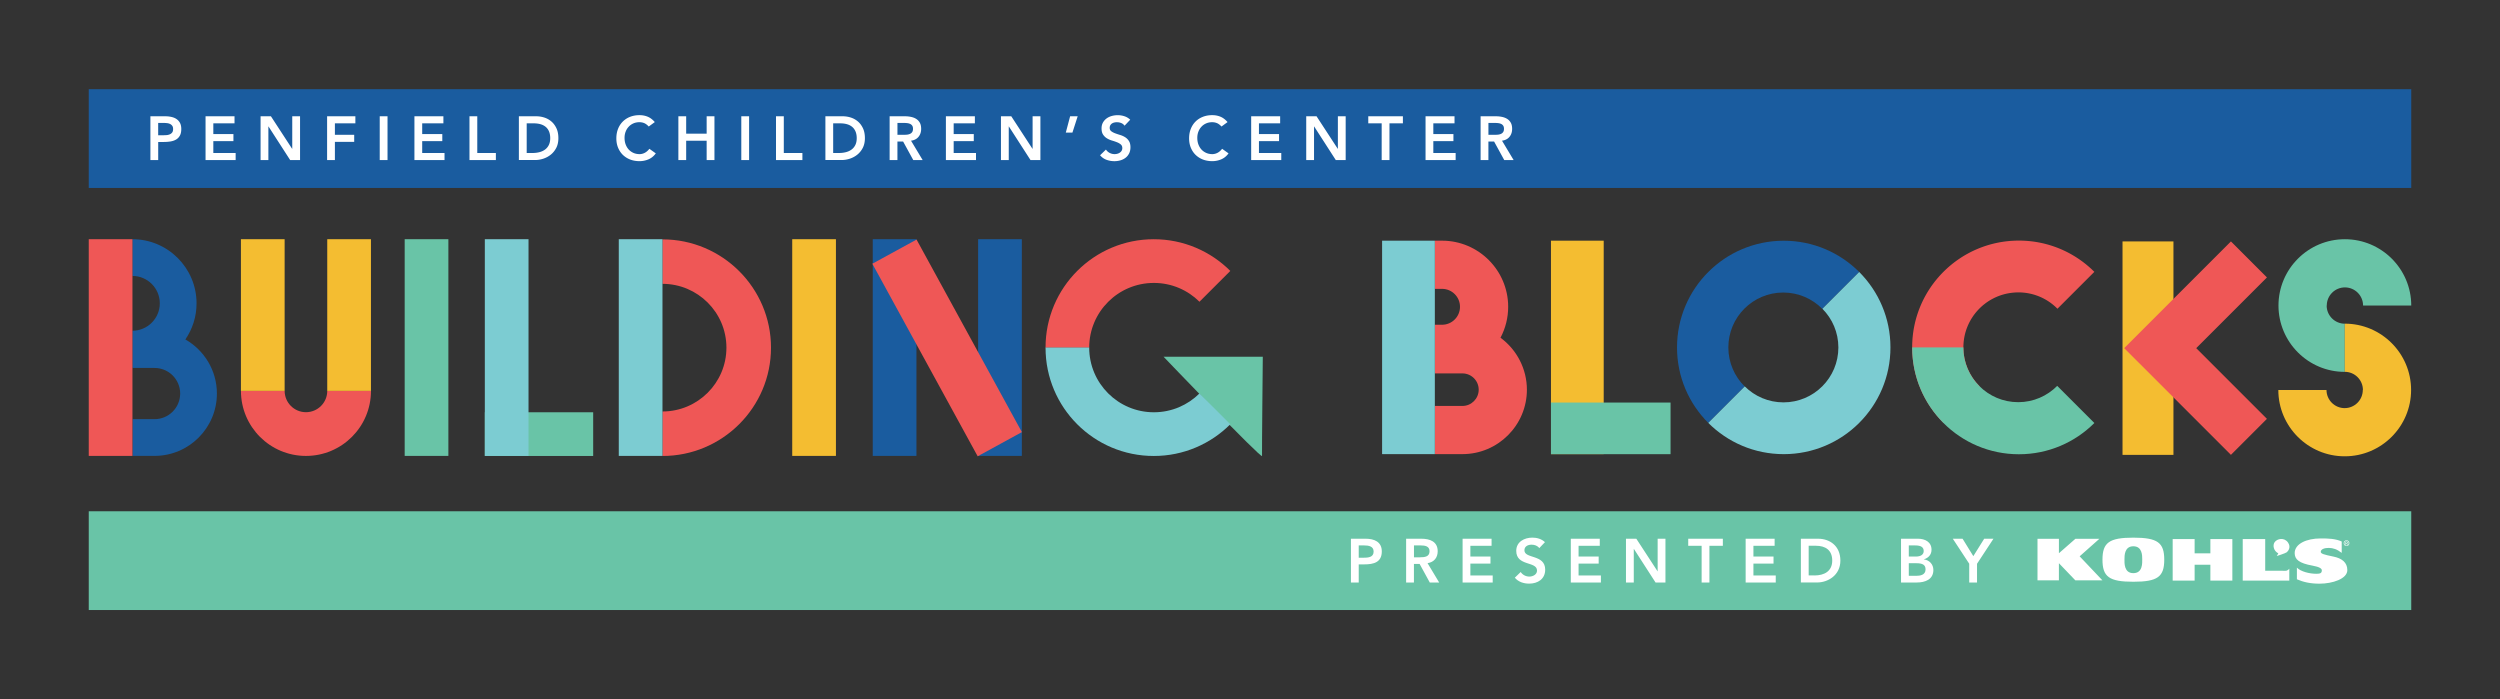 <svg xmlns="http://www.w3.org/2000/svg" viewBox="0 0 1000 279.69"><rect x="0" y="0" width="1000" height="279.69" fill="#333333" stroke="none"/><defs><style>.cls-1{fill:#fff}.cls-2,.cls-3{fill:#69c4a7}.cls-4{fill:#7cccd2}.cls-7{fill:#1a5c9f}.cls-8,.cls-9{fill:#ef5756}.cls-3,.cls-8{mix-blend-mode:multiply}.cls-10{fill:#f4bd31}</style></defs><g style="isolation:isolate"><g id="Layer_1"><path d="M964.5 35.68v39.5h-929v-39.5z" class="cls-7"/><g><path d="M60.17 46.51h5.89c.84 0 1.65.08 2.44.25s1.47.44 2.06.83c.59.39 1.07.91 1.42 1.56.35.65.53 1.46.53 2.44 0 1.1-.19 2-.57 2.67-.38.68-.89 1.2-1.53 1.57-.64.37-1.39.62-2.24.76-.85.13-1.74.2-2.66.2h-2.23v7.24h-3.12V46.52Zm5 7.59c.45 0 .91-.02 1.38-.05s.92-.13 1.32-.3c.4-.17.73-.41.99-.74.25-.33.38-.79.38-1.39 0-.54-.11-.98-.35-1.3-.23-.32-.53-.57-.89-.74s-.77-.28-1.21-.33c-.45-.05-.87-.07-1.29-.07h-2.23v4.92h1.88ZM82.21 46.51h11.6v2.82h-8.48v4.3h8.04v2.82h-8.04v4.75h8.93v2.82H82.22V46.51ZM104.24 46.51h4.13l8.48 13.01h.05V46.51h3.12v17.51h-3.96l-8.66-13.43h-.05v13.43h-3.12V46.51ZM130.85 46.51h11.3v2.82h-8.19v4.6h7.72v2.82h-7.72v7.27h-3.12V46.51ZM151.89 46.51h3.12v17.51h-3.12V46.51ZM165.76 46.51h11.6v2.82h-8.48v4.3h8.04v2.82h-8.04v4.75h8.93v2.82h-12.04V46.51ZM187.79 46.51h3.12V61.2h7.44v2.82h-10.56V46.51ZM207.55 46.51h6.9c1.15 0 2.27.18 3.34.53 1.07.35 2.02.9 2.84 1.62s1.48 1.64 1.98 2.73c.5 1.1.74 2.39.74 3.87s-.28 2.8-.85 3.89c-.57 1.1-1.3 2-2.2 2.72-.9.72-1.9 1.25-2.99 1.61-1.1.35-2.17.53-3.23.53h-6.53V46.5Zm5.44 14.69c.97 0 1.89-.11 2.76-.33.87-.22 1.62-.57 2.26-1.04.64-.47 1.15-1.08 1.52-1.83.37-.75.56-1.66.56-2.73s-.17-1.96-.49-2.72c-.33-.76-.79-1.37-1.37-1.84-.59-.47-1.28-.82-2.08-1.04-.8-.22-1.68-.33-2.63-.33h-2.84v11.87H213ZM259.51 50.62c-.64-.69-1.27-1.15-1.87-1.39a5.07 5.07 0 0 0-1.82-.35c-.91 0-1.73.16-2.46.48-.73.32-1.36.77-1.89 1.34a5.87 5.87 0 0 0-1.22 1.99c-.29.76-.43 1.57-.43 2.45 0 .94.14 1.81.43 2.6s.7 1.48 1.22 2.05c.53.58 1.16 1.03 1.89 1.36.73.33 1.55.5 2.46.5.71 0 1.4-.17 2.06-.51.67-.34 1.29-.88 1.87-1.62l2.57 1.83c-.79 1.09-1.76 1.88-2.89 2.37-1.14.49-2.35.74-3.64.74-1.35 0-2.59-.22-3.72-.65a8.714 8.714 0 0 1-2.92-1.85c-.82-.8-1.45-1.76-1.92-2.88-.46-1.12-.69-2.37-.69-3.74s.23-2.67.69-3.82a8.48 8.48 0 0 1 1.92-2.93 8.46 8.46 0 0 1 2.92-1.87c1.13-.44 2.37-.66 3.72-.66 1.19 0 2.29.21 3.3.63 1.01.42 1.96 1.13 2.83 2.14l-2.42 1.78ZM271.35 46.51h3.12v6.97h8.19v-6.97h3.12v17.51h-3.12V56.3h-8.19v7.72h-3.12V46.51ZM296.52 46.51h3.12v17.51h-3.12V46.51ZM310.4 46.51h3.12V61.2h7.44v2.82H310.4V46.51ZM330.15 46.51h6.9c1.16 0 2.27.18 3.34.53s2.02.9 2.85 1.62c.82.72 1.48 1.64 1.98 2.73.5 1.1.74 2.39.74 3.87s-.29 2.8-.85 3.89c-.57 1.1-1.3 2-2.2 2.72-.9.72-1.9 1.25-2.99 1.61-1.1.35-2.17.53-3.23.53h-6.53V46.5Zm5.44 14.69c.97 0 1.89-.11 2.76-.33.87-.22 1.62-.57 2.26-1.04.64-.47 1.15-1.08 1.52-1.83.37-.75.56-1.66.56-2.73s-.17-1.96-.5-2.72c-.33-.76-.79-1.37-1.37-1.84-.58-.47-1.28-.82-2.08-1.04-.8-.22-1.68-.33-2.63-.33h-2.84v11.87h2.32ZM355.85 46.51h6.08c.84 0 1.65.08 2.44.24s1.48.42 2.09.8c.61.38 1.1.89 1.46 1.53.36.64.54 1.46.54 2.45 0 1.27-.35 2.33-1.05 3.19-.7.86-1.7 1.38-3 1.56l4.65 7.74h-3.76l-4.06-7.42h-2.27v7.42h-3.12V46.51Zm5.54 7.42c.45 0 .89-.02 1.34-.06.45-.04.85-.14 1.22-.3.37-.16.67-.39.9-.72.23-.32.35-.77.35-1.35 0-.51-.11-.92-.32-1.24-.22-.31-.5-.55-.84-.7s-.73-.26-1.15-.31c-.42-.05-.83-.07-1.22-.07h-2.69v4.75h2.42ZM378.35 46.51h11.6v2.82h-8.48v4.3h8.04v2.82h-8.04v4.75h8.93v2.82h-12.04V46.51ZM400.38 46.51h4.13l8.48 13.01h.05V46.51h3.12v17.51h-3.96l-8.65-13.43h-.05v13.43h-3.12V46.51ZM428.05 46.51h3.02l-2.1 6.53h-2.65l1.73-6.53ZM449.81 50.27a2.85 2.85 0 0 0-1.32-1.05c-.55-.22-1.13-.33-1.74-.33-.36 0-.71.04-1.05.12s-.64.21-.92.39c-.27.18-.49.42-.65.7s-.25.63-.25 1.03c0 .59.21 1.05.62 1.36.41.31.92.59 1.53.82.61.23 1.28.46 2 .67.73.22 1.39.51 2 .89.61.38 1.12.88 1.53 1.51.41.63.62 1.46.62 2.5 0 .94-.17 1.76-.52 2.46s-.81 1.28-1.4 1.74c-.59.46-1.27.81-2.04 1.04-.78.23-1.59.35-2.45.35-1.09 0-2.14-.18-3.14-.54s-1.87-.97-2.6-1.83l2.35-2.28c.38.58.88 1.03 1.5 1.35a4.217 4.217 0 0 0 3.06.33c.37-.1.69-.25.99-.45.3-.2.54-.45.72-.75.18-.31.27-.66.27-1.05 0-.64-.21-1.14-.62-1.48-.41-.35-.92-.64-1.53-.88s-1.28-.47-2-.68c-.72-.21-1.39-.51-2-.88-.61-.37-1.12-.86-1.53-1.48-.41-.62-.62-1.45-.62-2.48 0-.91.19-1.69.56-2.35.37-.66.86-1.21 1.46-1.65s1.29-.76 2.06-.98c.78-.21 1.57-.32 2.37-.32.92 0 1.82.14 2.68.42.87.28 1.65.74 2.34 1.39l-2.27 2.4ZM488.61 50.62c-.64-.69-1.27-1.15-1.87-1.39a5.07 5.07 0 0 0-1.82-.35c-.91 0-1.73.16-2.46.48-.73.32-1.37.77-1.89 1.34-.53.57-.93 1.23-1.22 1.99-.29.76-.43 1.57-.43 2.45 0 .94.14 1.81.43 2.6s.7 1.48 1.22 2.05c.53.58 1.16 1.03 1.89 1.36.73.33 1.55.5 2.46.5.71 0 1.4-.17 2.06-.51.67-.34 1.29-.88 1.87-1.62l2.57 1.83c-.79 1.09-1.76 1.88-2.89 2.37-1.14.49-2.35.74-3.64.74-1.35 0-2.59-.22-3.72-.65a8.714 8.714 0 0 1-2.92-1.85c-.82-.8-1.46-1.76-1.92-2.88s-.69-2.37-.69-3.74.23-2.67.69-3.82 1.1-2.12 1.92-2.93c.82-.81 1.79-1.43 2.92-1.87s2.37-.66 3.72-.66c1.19 0 2.29.21 3.3.63 1.01.42 1.96 1.13 2.83 2.14l-2.42 1.78ZM500.46 46.51h11.6v2.82h-8.48v4.3h8.04v2.82h-8.04v4.75h8.93v2.82h-12.04V46.51ZM522.49 46.51h4.13l8.48 13.01h.05V46.51h3.12v17.51h-3.96l-8.65-13.43h-.05v13.43h-3.12V46.51ZM552.68 49.33h-5.37v-2.82h13.85v2.82h-5.37v14.69h-3.12V49.33ZM570.21 46.51h11.6v2.82h-8.48v4.3h8.04v2.82h-8.04v4.75h8.93v2.82h-12.04V46.51ZM592.24 46.51h6.08c.84 0 1.65.08 2.44.24s1.48.42 2.09.8c.61.38 1.1.89 1.46 1.53.36.64.54 1.46.54 2.45 0 1.27-.35 2.33-1.05 3.19-.7.86-1.7 1.38-3 1.56l4.65 7.74h-3.76l-4.06-7.42h-2.27v7.42h-3.12V46.51Zm5.54 7.42c.45 0 .89-.02 1.34-.06.45-.04.85-.14 1.22-.3.37-.16.67-.39.9-.72.23-.32.35-.77.35-1.35 0-.51-.11-.92-.32-1.24-.22-.31-.5-.55-.84-.7s-.73-.26-1.15-.31c-.42-.05-.83-.07-1.22-.07h-2.69v4.75h2.42Z" class="cls-1"/></g><path d="M964.5 204.51v39.5h-929v-39.5z" class="cls-2"/><g><path d="M620.39 96.27h21.09v85.38h-21.09z" class="cls-10"/><path d="M573.93 181.65v-19.27h11.04c3.59 0 6.51-2.92 6.51-6.51s-2.92-6.51-6.51-6.51h-11.04V129.9h2.89c3.96 0 7.18-3.22 7.18-7.18s-3.22-7.18-7.18-7.18h-2.89V96.27h2.89c14.58 0 26.45 11.86 26.45 26.45 0 4.35-1.06 8.57-3.07 12.37 6.58 4.83 10.56 12.55 10.56 20.78 0 14.22-11.57 25.78-25.78 25.78h-11.04Z" class="cls-8"/><path d="M552.84 96.27h21.09v85.38h-21.09z" class="cls-4"/><path d="M849.01 96.57h20.37v85.38h-20.37z" class="cls-10"/><path d="M668.22 161.02v20.65h-47.83v-20.65z" class="cls-3"/><path d="M937.97 95.69h-.05c-14.63 0-26.53 11.9-26.53 26.53s11.9 26.53 26.53 26.53v-19.27c-4 0-7.26-3.26-7.26-7.26h.05c0-4 3.26-7.26 7.26-7.26s7.26 3.26 7.26 7.26h19.27c0-14.63-11.9-26.53-26.53-26.53Z" class="cls-2"/><path d="M937.91 129.46v19.27c4 0 7.26 3.26 7.26 7.26h-.05c0 4.01-3.26 7.26-7.26 7.26s-7.26-3.26-7.26-7.26h-19.27c0 14.63 11.9 26.53 26.53 26.53h.05c14.63 0 26.53-11.9 26.53-26.53s-11.9-26.53-26.53-26.53Z" class="cls-10"/><path d="M691.34 138.97c0-12.13 9.83-21.96 21.96-21.96 6.11 0 11.64 2.5 15.62 6.54l14.76-14.76c-7.72-7.72-18.4-12.5-30.18-12.5-23.58 0-42.69 19.11-42.69 42.69 0 11.79 4.78 22.46 12.5 30.18l14.57-14.57c-4.03-3.98-6.54-9.51-6.54-15.62Z" class="cls-7"/><path d="m743.68 108.79-14.72 14.72c3.95 3.97 6.39 9.44 6.39 15.48 0 12.13-9.83 21.96-21.96 21.96-6.04 0-11.51-2.44-15.48-6.39l-14.6 14.6c7.73 7.73 18.4 12.5 30.18 12.5 23.58 0 42.69-19.11 42.69-42.69 0-11.79-4.78-22.46-12.5-30.18Z" class="cls-4"/><path d="M785.36 138.93c0-11.37 8.65-20.73 19.73-21.85a21.858 21.858 0 0 1 17.89 6.42l14.76-14.76c-7.72-7.72-18.4-12.5-30.18-12.5-23.58 0-42.69 19.11-42.69 42.69 0 11.79 4.78 22.46 12.5 30.18l14.55-14.55a21.896 21.896 0 0 1-6.55-15.64Z" class="cls-9"/><path d="M822.89 154.34c-3.98 4.03-9.5 6.53-15.61 6.53-12.11 0-21.93-9.8-21.96-21.9h-20.45v.04c0 23.58 19.11 42.69 42.69 42.69 11.79 0 22.46-4.78 30.18-12.5l-14.85-14.85Z" class="cls-2"/><path d="m906.77 110.98-14.4-14.41-28.28 28.28-14.41 14.41 14.41 14.4 28.28 28.28 14.4-14.4-28.28-28.28 28.28-28.28z" class="cls-8"/></g><g><path d="M130.9 156.36c0 4.71-3.82 8.52-8.52 8.52s-8.52-3.82-8.52-8.52H96.38c0 14.36 11.64 26.01 26 26.01s26.01-11.64 26.01-26.01h-17.48Z" class="cls-9"/><path d="M237.27 164.91v17.48h-43.34v-17.48z" class="cls-3"/><path d="M479.79 120.7c-4.68-4.65-11.12-7.53-18.24-7.53-14.29 0-25.87 11.58-25.87 25.87v.04h-17.42l-.04-.1c0-23.91 19.38-43.29 43.29-43.29 11.95 0 22.78 4.85 30.61 12.68l-12.33 12.33ZM264.98 182.37v-17.78c14.11 0 25.59-11.45 25.59-25.53s-11.48-25.53-25.59-25.53V95.75c23.94 0 43.42 19.43 43.42 43.32s-19.48 43.32-43.42 43.32Z" class="cls-9"/><path d="M161.87 95.68h17.48v86.68h-17.48z" class="cls-2"/><path d="M130.9 95.68h17.48v60.68H130.9zM96.37 95.68h17.48v60.68H96.37z" class="cls-10"/><path d="M74.15 135.78c2.82-4.12 4.47-9.09 4.47-14.44 0-14.15-11.51-25.66-25.66-25.66v14.69c6.05 0 10.96 4.92 10.96 10.96S59 132.29 52.96 132.29v14.69h.08v.2h8.79c5.65 0 10.24 4.59 10.24 10.24s-4.59 10.24-10.24 10.24h-8.79v14.69h8.79c13.75 0 24.93-11.18 24.93-24.93 0-9.27-5.09-17.36-12.62-21.65Z" class="cls-7"/><path d="M35.5 95.68h17.48v86.68H35.5z" class="cls-9"/><path d="M316.89 95.68h17.48v86.68h-17.48z" class="cls-10"/><path d="M247.51 95.68h17.48v86.68h-17.48z" class="cls-4"/><path fill="#7cccd2" d="M193.93 95.68h17.48v86.68h-17.48z" style="mix-blend-mode:multiply"/><path d="M349.1 95.68h17.48v86.68H349.1zM391.25 95.68h17.48v86.68h-17.48z" class="cls-7"/><path d="m348.939 105.493 17.678-9.67 42.132 77.019-17.678 9.67z" class="cls-8"/><path d="M465.43 142.7s39.45 41.24 39.38 39.67c-.07-1.57.31-39.67.31-39.67h-39.69Z" class="cls-2"/><path d="M479.79 157.38c-4.68 4.65-11.12 7.53-18.24 7.53-14.29 0-25.87-11.58-25.87-25.87V139h-17.42l-.04.1c0 23.91 19.38 43.29 43.29 43.29 11.95 0 22.78-4.85 30.61-12.68l-12.33-12.33Z" class="cls-4"/></g><g><g><path d="M540.37 215.49h5.89c3.39 0 6.46 1.19 6.46 5.07 0 4.4-3.29 5.19-7 5.19h-2.23V233h-3.12v-17.51Zm5 7.6c1.78 0 4.08-.1 4.08-2.47 0-2.15-2.05-2.45-3.73-2.45h-2.23v4.92h1.88ZM562.47 215.49h6.08c3.36 0 6.53 1.09 6.53 5.02 0 2.52-1.46 4.38-4.06 4.75l4.65 7.74h-3.76l-4.06-7.42h-2.28V233h-3.12v-17.51Zm5.54 7.42c1.76 0 3.81-.15 3.81-2.42 0-2.08-1.93-2.32-3.54-2.32h-2.69v4.75h2.42ZM585.03 215.49h11.6v2.82h-8.48v4.3h8.04v2.82h-8.04v4.75h8.93V233h-12.04v-17.51ZM615.71 219.25c-.67-.94-1.85-1.38-3.07-1.38-1.43 0-2.87.64-2.87 2.25 0 3.51 8.31 1.51 8.31 7.74 0 3.76-2.97 5.59-6.41 5.59-2.18 0-4.3-.67-5.74-2.37l2.35-2.28c.77 1.16 2.08 1.83 3.46 1.83s3.07-.79 3.07-2.4c0-3.83-8.31-1.63-8.31-7.89 0-3.61 3.22-5.29 6.46-5.29 1.83 0 3.66.52 5.02 1.81l-2.28 2.4ZM628.31 215.49h11.6v2.82h-8.48v4.3h8.04v2.82h-8.04v4.75h8.93V233h-12.04v-17.51ZM650.4 215.49h4.13l8.48 13.01h.05v-13.01h3.12V233h-3.96l-8.66-13.43h-.05V233h-3.12v-17.51ZM680.66 218.31h-5.37v-2.82h13.85v2.82h-5.37V233h-3.12v-14.69ZM698.25 215.49h11.6v2.82h-8.48v4.3h8.04v2.82h-8.04v4.75h8.93V233h-12.04v-17.51ZM720.35 215.49h6.9c4.6 0 8.9 2.82 8.9 8.75s-5.07 8.75-9.27 8.75h-6.53v-17.51Zm5.44 14.69c3.91 0 7.1-1.68 7.1-5.94s-2.77-5.94-6.58-5.94h-2.84v11.87h2.32ZM760.41 215.49h6.83c2.65 0 5.37 1.21 5.37 4.4 0 1.98-1.24 3.29-3.04 3.83v.05c2.2.25 3.78 1.98 3.78 4.23 0 3.81-3.31 5-6.63 5h-6.31v-17.51Zm3.11 7.13h2.84c2.08 0 3.12-.89 3.12-2.2 0-1.51-1.04-2.25-3.39-2.25h-2.57v4.45Zm0 7.71h2.87c1.61 0 3.83-.27 3.83-2.57 0-1.83-1.19-2.47-3.71-2.47h-2.99v5.05ZM787.7 225.51l-6.58-10.02h3.91l4.3 6.97 4.35-6.97h3.71l-6.58 10.02V233h-3.12v-7.49Z" class="cls-1"/></g><g><g><path d="M815.01 215.53h8.56v5.71h.06l6.52-5.71h9.59l-7.88 7 9.11 9.61h-10.83l-6.52-6.8h-.06v6.8H815v-16.62ZM853.34 215.06c9.72 0 12.36 2 12.36 8.82s-2.64 8.82-12.36 8.82-12.35-2-12.35-8.82 2.64-8.82 12.35-8.82Zm0 14.2c3.8 0 3.55-4.17 3.55-5.55s.05-5.2-3.55-5.2-3.55 3.82-3.55 5.2-.26 5.55 3.55 5.55ZM884.15 225.9v6.35h8.79v-16.62h-8.79v5.71h-6.3v-5.71h-8.78v16.62h8.78v-6.35h6.3ZM897.09 215.63h8.99v12.66s7.18.02 8.13.02 1.51-.84 1.51-.84v4.77h-18.63v-16.62ZM936.67 221.14c-1.86-1.46-3.45-1.95-5.16-1.98-1.68-.03-3.21.54-3.21 1.55 0 .78 1.14 1.12 5.15 1.94 3.28.68 5.48 2.32 5.48 5.39 0 3.47-5.87 5.43-11.12 5.43-3.68 0-6.52-.65-9.05-1.76v-4.66c1.56 1.6 5.07 2.46 7.75 2.46 1.49 0 2.22-.21 2.22-1.38 0-.71-.93-1.37-3.73-1.88-5.33-.96-7.13-2.46-7.13-5.01 0-3.68 4.66-5.87 10.39-5.87 3.09 0 5.93.09 8.42 1.23v4.54Z" class="cls-1"/><path d="m910.71 222.41.62-1.07c-1.85-.9-2.39-3.19-1.46-4.49 1.01-1.4 3.82-2.01 5.34.17 1.29 1.85.06 3.42-.5 3.88-.57.45-4 1.51-4 1.51Z" class="cls-1"/></g><path d="M938.61 218.41c-.66 0-1.13-.5-1.13-1.15 0-.69.52-1.15 1.13-1.15s1.13.46 1.13 1.15-.52 1.15-1.13 1.15m0-2.1c-.5 0-.89.39-.89.95 0 .52.34.95.89.95.49 0 .88-.39.88-.95s-.39-.95-.88-.95m-.22 1.6h-.21v-1.27h.48c.31 0 .47.11.47.37 0 .23-.14.32-.33.35l.36.56h-.24l-.33-.55h-.2v.55Zm.23-.72c.16 0 .3-.02.3-.2 0-.16-.15-.17-.28-.17h-.25v.37h.23Z" class="cls-1"/></g></g></g></g></svg>
